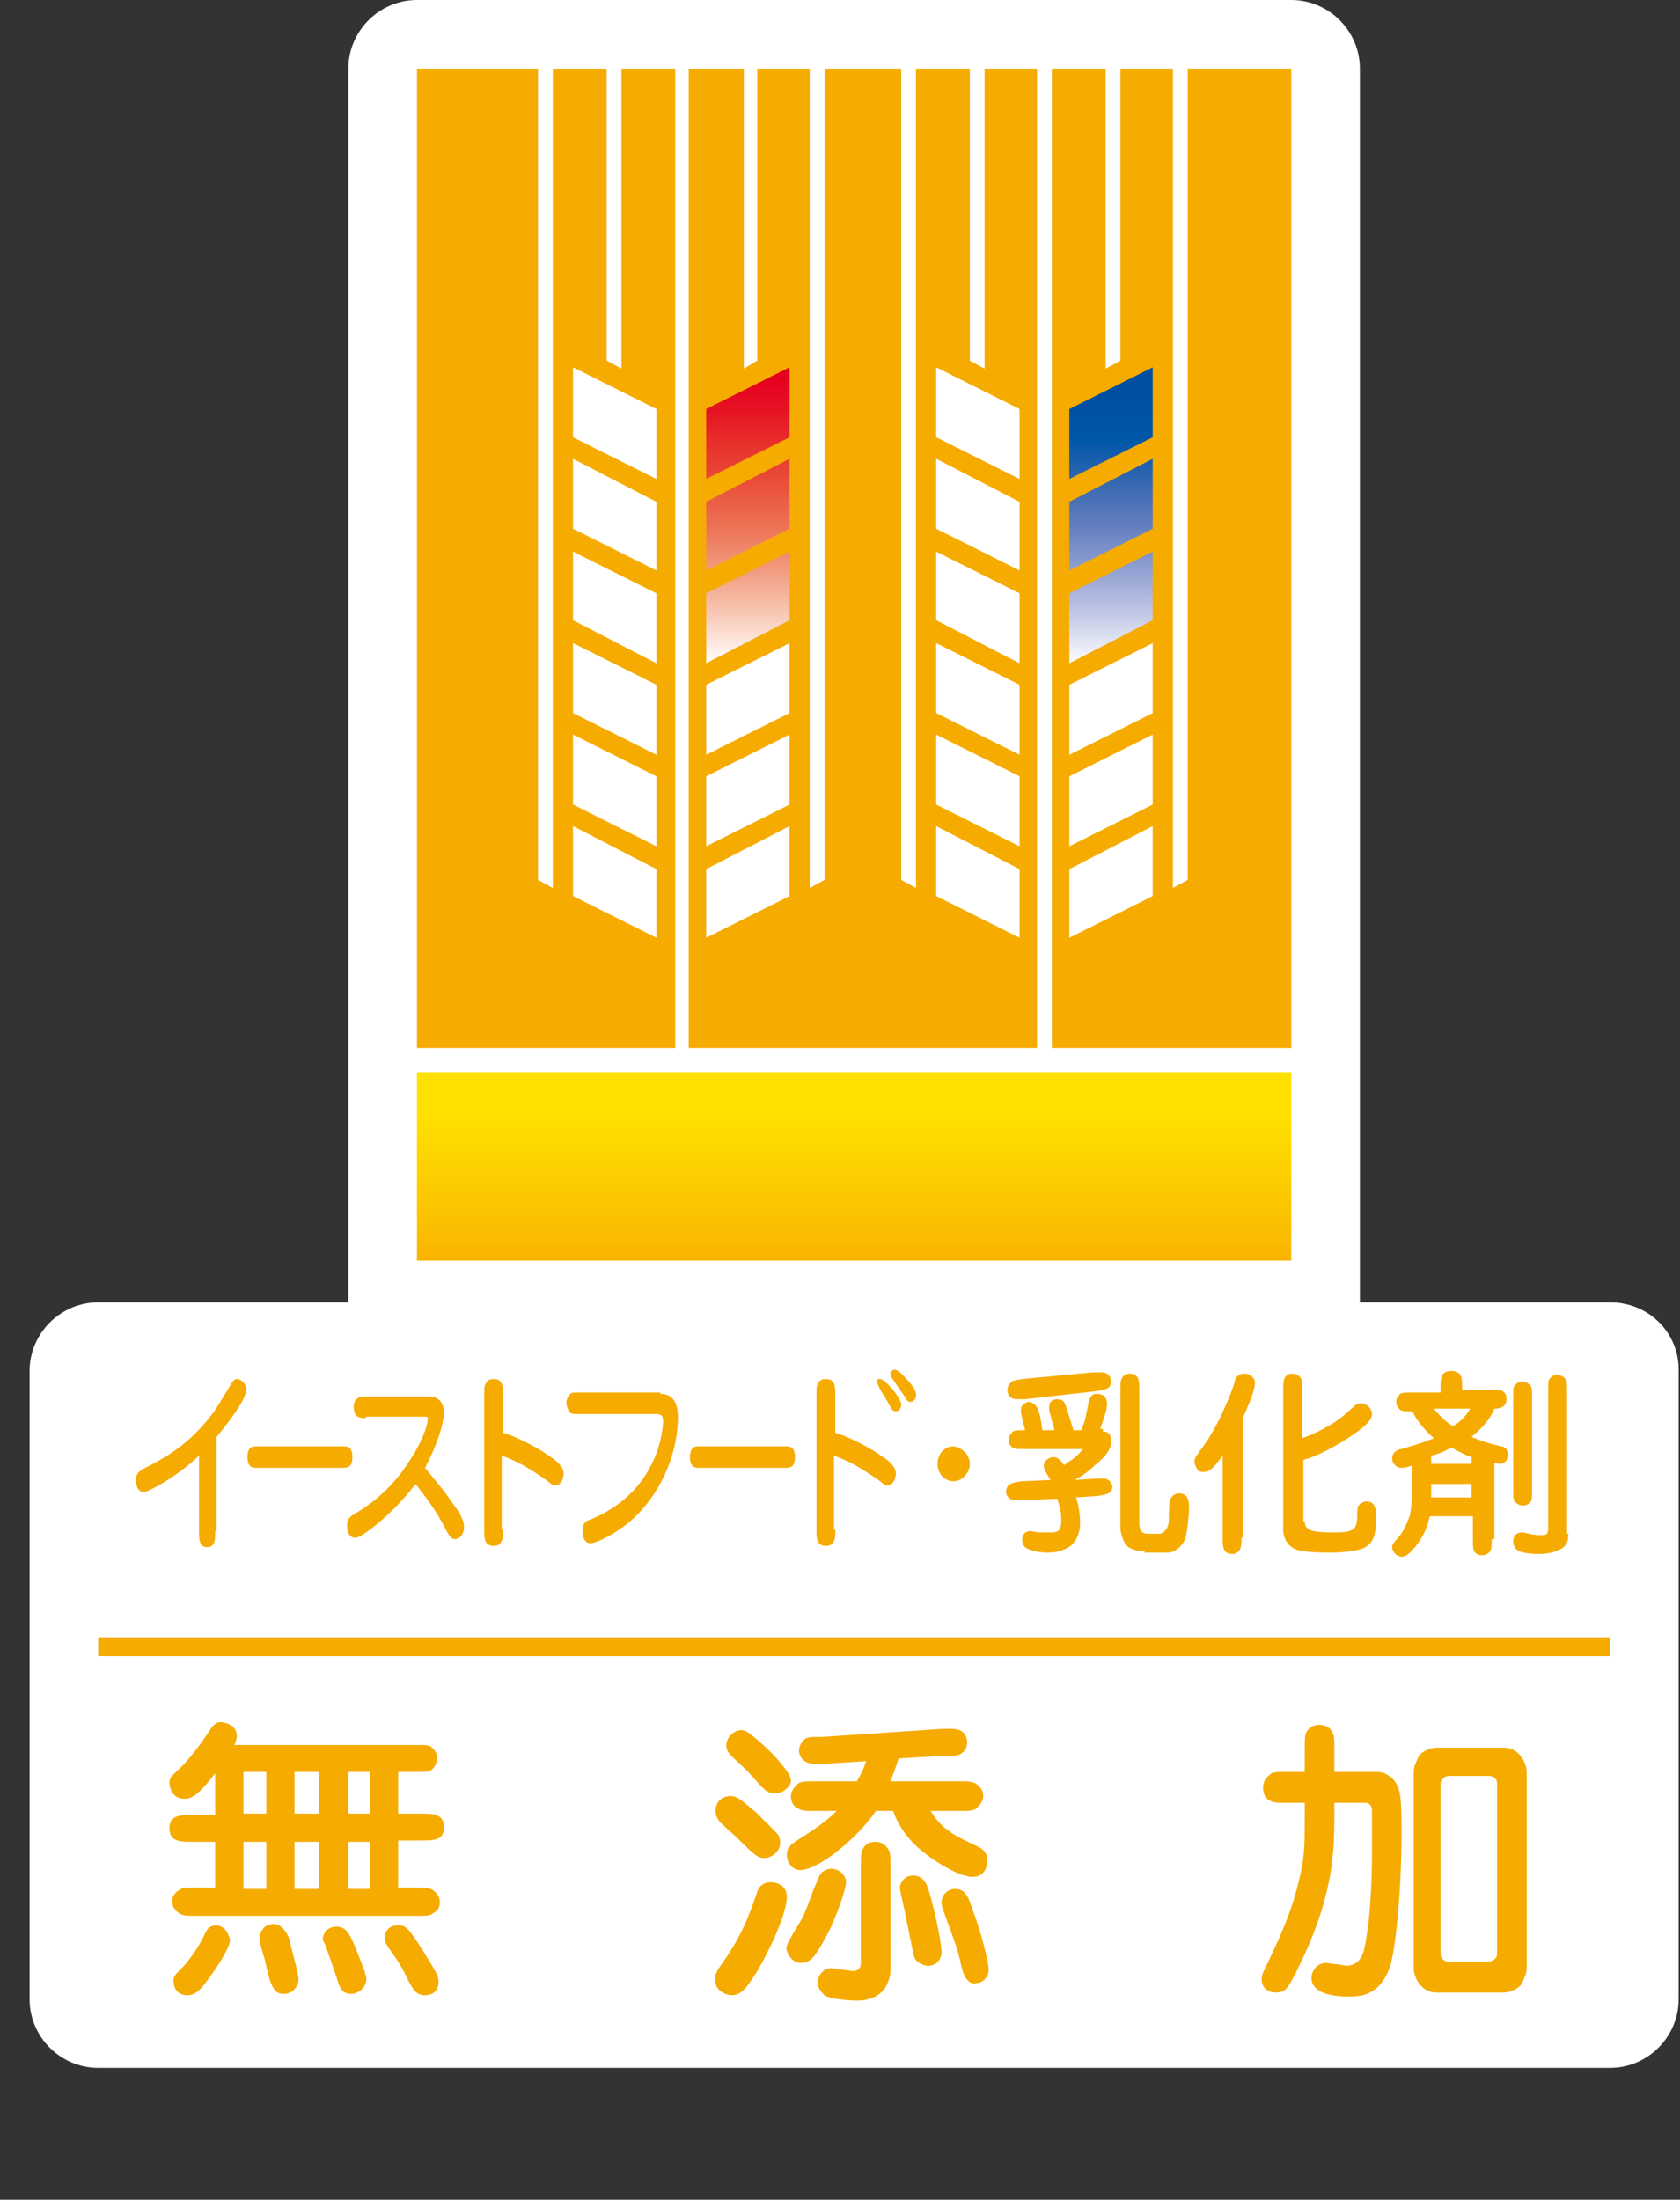<?xml version="1.0" encoding="utf-8"?>
<!-- Generator: Adobe Illustrator 24.1.2, SVG Export Plug-In . SVG Version: 6.00 Build 0)  -->
<svg version="1.1" id="レイヤー_1" xmlns="http://www.w3.org/2000/svg" xmlns:xlink="http://www.w3.org/1999/xlink" x="0px"
	 y="0px" viewBox="0 0 124.9 163.5" style="enable-background:new 0 0 124.9 163.5;" xml:space="preserve">
<rect x="0" y="0" width="124.9" height="163.5" fill="#333333" stroke="none"/>
<style type="text/css">
	.st0{fill:#FFFFFF;}
	.st1{fill:#F6AB00;}
	.st2{fill:url(#SVGID_1_);}
	.st3{fill:url(#SVGID_2_);}
	.st4{fill:url(#SVGID_3_);}
	.st5{fill:url(#SVGID_4_);}
	.st6{fill:url(#SVGID_5_);}
	.st7{fill:url(#SVGID_6_);}
	.st8{fill:url(#SVGID_7_);}
</style>
<path class="st0" d="M119.7,96.8h-18.6V5.1c0-2.8-2.3-5.1-5.1-5.1H31c-2.8,0-5.1,2.3-5.1,5.1v91.7H7.3c-2.8,0-5.1,2.3-5.1,5.1v46.7
	c0,2.8,2.3,5.1,5.1,5.1h112.4c2.8,0,5.1-2.3,5.1-5.1V102C124.9,99.1,122.6,96.8,119.7,96.8z"/>
<polygon class="st1" points="46.2,5.1 46.2,27.4 45.1,26.8 45.1,5.1 41.1,5.1 41.1,66 40,65.4 40,5.1 31,5.1 31,77.9 50.2,77.9 
	50.2,5.1 "/>
<polygon class="st1" points="73.2,5.1 73.2,27.4 72.1,26.8 72.1,5.1 68.1,5.1 68.1,66 67,65.4 67,5.1 61.3,5.1 61.3,65.4 60.2,66 
	60.2,5.1 56.3,5.1 56.3,26.8 55.3,27.4 55.3,5.1 51.2,5.1 51.2,77.9 77.1,77.9 77.1,5.1 "/>
<polygon class="st1" points="88.3,5.1 88.3,65.4 87.2,66 87.2,5.1 83.3,5.1 83.3,26.8 82.2,27.4 82.2,5.1 78.2,5.1 78.2,77.9 
	96,77.9 96,5.1 "/>
<linearGradient id="SVGID_1_" gradientUnits="userSpaceOnUse" x1="43.446" y1="328.124" x2="43.446" y2="290.57" gradientTransform="matrix(0.567 0 0 0.567 30.923 -136.605)">
	<stop  offset="0" style="stop-color:#FFFFFF"/>
	<stop  offset="4.086262e-02" style="stop-color:#FEF3EE"/>
	<stop  offset="0.196" style="stop-color:#F7C3AE"/>
	<stop  offset="0.349" style="stop-color:#F19679"/>
	<stop  offset="0.497" style="stop-color:#ED6F52"/>
	<stop  offset="0.639" style="stop-color:#E94E39"/>
	<stop  offset="0.774" style="stop-color:#E7302B"/>
	<stop  offset="0.897" style="stop-color:#E61123"/>
	<stop  offset="1" style="stop-color:#E60020"/>
</linearGradient>
<polygon class="st2" points="52.5,35.6 58.7,32.5 58.7,27.3 52.5,30.4 "/>
<linearGradient id="SVGID_2_" gradientUnits="userSpaceOnUse" x1="43.446" y1="328.114" x2="43.446" y2="290.57" gradientTransform="matrix(0.567 0 0 0.567 30.923 -136.605)">
	<stop  offset="0" style="stop-color:#FFFFFF"/>
	<stop  offset="4.086262e-02" style="stop-color:#FEF3EE"/>
	<stop  offset="0.196" style="stop-color:#F7C3AE"/>
	<stop  offset="0.349" style="stop-color:#F19679"/>
	<stop  offset="0.497" style="stop-color:#ED6F52"/>
	<stop  offset="0.639" style="stop-color:#E94E39"/>
	<stop  offset="0.774" style="stop-color:#E7302B"/>
	<stop  offset="0.897" style="stop-color:#E61123"/>
	<stop  offset="1" style="stop-color:#E60020"/>
</linearGradient>
<polygon class="st3" points="52.5,42.4 58.7,39.3 58.7,34.1 52.5,37.3 "/>
<linearGradient id="SVGID_3_" gradientUnits="userSpaceOnUse" x1="43.446" y1="328.111" x2="43.446" y2="290.576" gradientTransform="matrix(0.567 0 0 0.567 30.923 -136.605)">
	<stop  offset="0" style="stop-color:#FFFFFF"/>
	<stop  offset="4.086262e-02" style="stop-color:#FEF3EE"/>
	<stop  offset="0.196" style="stop-color:#F7C3AE"/>
	<stop  offset="0.349" style="stop-color:#F19679"/>
	<stop  offset="0.497" style="stop-color:#ED6F52"/>
	<stop  offset="0.639" style="stop-color:#E94E39"/>
	<stop  offset="0.774" style="stop-color:#E7302B"/>
	<stop  offset="0.897" style="stop-color:#E61123"/>
	<stop  offset="1" style="stop-color:#E60020"/>
</linearGradient>
<polygon class="st4" points="52.5,49.3 58.7,46.1 58.7,41 52.5,44.1 "/>
<polygon class="st0" points="48.8,35.6 42.6,32.5 42.6,27.3 48.8,30.4 "/>
<polygon class="st0" points="48.8,42.4 42.6,39.3 42.6,34.1 48.8,37.3 "/>
<polygon class="st0" points="48.8,49.3 42.6,46.1 42.6,41 48.8,44.1 "/>
<polygon class="st0" points="48.8,56.1 42.6,53 42.6,47.8 48.8,50.9 "/>
<polygon class="st0" points="48.8,62.9 42.6,59.8 42.6,54.6 48.8,57.7 "/>
<polygon class="st0" points="48.8,69.7 42.6,66.6 42.6,61.4 48.8,64.6 "/>
<polygon class="st0" points="52.5,56.1 58.7,53 58.7,47.8 52.5,50.9 "/>
<polygon class="st0" points="52.5,62.9 58.7,59.8 58.7,54.6 52.5,57.7 "/>
<polygon class="st0" points="52.5,69.7 58.7,66.6 58.7,61.4 52.5,64.6 "/>
<linearGradient id="SVGID_4_" gradientUnits="userSpaceOnUse" x1="-1.496" y1="328.124" x2="-1.496" y2="290.57" gradientTransform="matrix(0.567 0 0 0.567 83.404 -136.605)">
	<stop  offset="0" style="stop-color:#FFFFFF"/>
	<stop  offset="0.156" style="stop-color:#C9CFE9"/>
	<stop  offset="0.324" style="stop-color:#93A2D2"/>
	<stop  offset="0.487" style="stop-color:#637FBF"/>
	<stop  offset="0.639" style="stop-color:#3667B1"/>
	<stop  offset="0.78" style="stop-color:#0058A8"/>
	<stop  offset="0.905" style="stop-color:#0050A3"/>
	<stop  offset="1" style="stop-color:#004EA2"/>
</linearGradient>
<polygon class="st5" points="79.5,35.6 85.7,32.5 85.7,27.3 79.5,30.4 "/>
<linearGradient id="SVGID_5_" gradientUnits="userSpaceOnUse" x1="-1.496" y1="328.114" x2="-1.496" y2="290.57" gradientTransform="matrix(0.567 0 0 0.567 83.404 -136.605)">
	<stop  offset="0" style="stop-color:#FFFFFF"/>
	<stop  offset="0.156" style="stop-color:#C9CFE9"/>
	<stop  offset="0.324" style="stop-color:#93A2D2"/>
	<stop  offset="0.487" style="stop-color:#637FBF"/>
	<stop  offset="0.639" style="stop-color:#3667B1"/>
	<stop  offset="0.78" style="stop-color:#0058A8"/>
	<stop  offset="0.905" style="stop-color:#0050A3"/>
	<stop  offset="1" style="stop-color:#004EA2"/>
</linearGradient>
<polygon class="st6" points="79.5,42.4 85.7,39.3 85.7,34.1 79.5,37.3 "/>
<linearGradient id="SVGID_6_" gradientUnits="userSpaceOnUse" x1="-1.496" y1="328.111" x2="-1.496" y2="290.576" gradientTransform="matrix(0.567 0 0 0.567 83.404 -136.605)">
	<stop  offset="0" style="stop-color:#FFFFFF"/>
	<stop  offset="0.156" style="stop-color:#C9CFE9"/>
	<stop  offset="0.324" style="stop-color:#93A2D2"/>
	<stop  offset="0.487" style="stop-color:#637FBF"/>
	<stop  offset="0.639" style="stop-color:#3667B1"/>
	<stop  offset="0.78" style="stop-color:#0058A8"/>
	<stop  offset="0.905" style="stop-color:#0050A3"/>
	<stop  offset="1" style="stop-color:#004EA2"/>
</linearGradient>
<polygon class="st7" points="79.5,49.3 85.7,46.1 85.7,41 79.5,44.1 "/>
<polygon class="st0" points="75.8,35.6 69.6,32.5 69.6,27.3 75.8,30.4 "/>
<polygon class="st0" points="75.8,42.4 69.6,39.3 69.6,34.1 75.8,37.3 "/>
<polygon class="st0" points="75.8,49.3 69.6,46.1 69.6,41 75.8,44.1 "/>
<polygon class="st0" points="75.8,56.1 69.6,53 69.6,47.8 75.8,50.9 "/>
<polygon class="st0" points="75.8,62.9 69.6,59.8 69.6,54.6 75.8,57.7 "/>
<polygon class="st0" points="75.8,69.7 69.6,66.6 69.6,61.4 75.8,64.6 "/>
<polygon class="st0" points="79.5,56.1 85.7,53 85.7,47.8 79.5,50.9 "/>
<polygon class="st0" points="79.5,62.9 85.7,59.8 85.7,54.6 79.5,57.7 "/>
<polygon class="st0" points="79.5,69.7 85.7,66.6 85.7,61.4 79.5,64.6 "/>
<linearGradient id="SVGID_7_" gradientUnits="userSpaceOnUse" x1="56.62" y1="461.876" x2="56.62" y2="489.845" gradientTransform="matrix(0.567 0 0 0.567 31.421 -182.363)">
	<stop  offset="0.19" style="stop-color:#FFE100"/>
	<stop  offset="0.697" style="stop-color:#FBC200"/>
	<stop  offset="1" style="stop-color:#F6AB00"/>
</linearGradient>
<rect x="31" y="79.7" class="st8" width="65" height="14"/>
<rect x="7.3" y="121.7" class="st1" width="112.4" height="1.4"/>
<path class="st1" d="M16,113.8c0,0.6,0,1.2-0.6,1.2c-0.6,0-0.6-0.6-0.6-1.2v-5.6c-1.7,1.6-3.8,2.7-4.1,2.7c-0.5,0-0.6-0.6-0.6-0.9
	c0-0.5,0.3-0.7,0.7-0.9c2-1,3.6-2.1,5.2-4.3c0.3-0.5,0.7-1.1,1.1-1.8c0.1-0.2,0.3-0.5,0.5-0.5c0.3,0,0.7,0.3,0.7,0.8
	c0,0.7-1.2,2.3-2.2,3.5V113.8z"/>
<path class="st1" d="M19.1,109.1c-0.3,0-0.7,0-0.7-0.8c0-0.8,0.4-0.8,0.7-0.8h6.4c0.3,0,0.7,0,0.7,0.8c0,0.8-0.4,0.8-0.7,0.8H19.1z"
	/>
<path class="st1" d="M27.2,105.4c-0.4,0-0.9,0-0.9-0.8c0-0.4,0.1-0.5,0.2-0.6c0.2-0.2,0.3-0.2,0.7-0.2h4.7c0.2,0,0.5,0,0.8,0.3
	c0.1,0.1,0.3,0.4,0.3,0.9c0,0.8-0.5,2.4-1.4,4.1c0.8,1,1.2,1.4,2.1,2.7c0.3,0.4,0.8,1.1,0.8,1.7c0,0.7-0.5,0.9-0.7,0.9
	c-0.3,0-0.4-0.3-0.6-0.6c-0.8-1.6-1.4-2.3-2.3-3.5c-1,1.3-2.2,2.5-3.4,3.4c-0.3,0.2-0.8,0.6-1.1,0.6c-0.4,0-0.6-0.4-0.6-0.9
	c0-0.6,0.3-0.7,0.6-0.9c0.5-0.3,2.4-1.4,3.9-3.7c1.1-1.6,1.5-2.9,1.5-3.3c0-0.2,0-0.2-0.3-0.2H27.2z"/>
<path class="st1" d="M37.4,113.7c0,0.6,0,0.7-0.2,1c-0.1,0.1-0.2,0.2-0.5,0.2c-0.7,0-0.7-0.6-0.7-1.2v-10c0-0.6,0-0.7,0.2-1
	c0.1-0.1,0.2-0.2,0.5-0.2c0.7,0,0.7,0.6,0.7,1.2v2.8c0.5,0.1,2.3,0.9,3.4,1.7c0.5,0.3,1.1,0.8,1.1,1.3c0,0.4-0.2,0.9-0.6,0.9
	c-0.2,0-0.2,0-0.7-0.4c-1-0.7-2.1-1.4-3.3-1.8V113.7z"/>
<path class="st1" d="M49.1,103.6c0.5,0,1.3,0.2,1.3,1.7c0,2.9-1.4,6-3.7,7.9c-1,0.8-2.3,1.5-2.8,1.5c-0.4,0-0.6-0.4-0.6-0.9
	c0-0.7,0.4-0.8,0.7-0.9c0.2-0.1,2.9-1.1,4.3-3.8c0.8-1.4,1-3,1-3.5c0-0.4-0.2-0.5-0.5-0.5H43c-0.4,0-0.6,0-0.7-0.2
	c-0.1-0.2-0.2-0.5-0.2-0.6c0-0.2,0.1-0.5,0.3-0.7c0.1-0.1,0.3-0.1,0.6-0.1H49.1z"/>
<path class="st1" d="M52,109.1c-0.3,0-0.7,0-0.7-0.8c0-0.8,0.4-0.8,0.7-0.8h6.4c0.3,0,0.7,0,0.7,0.8c0,0.8-0.4,0.8-0.7,0.8H52z"/>
<path class="st1" d="M62.1,113.7c0,0.6,0,0.7-0.2,1c-0.1,0.1-0.2,0.2-0.5,0.2c-0.7,0-0.7-0.6-0.7-1.2v-10c0-0.6,0-0.7,0.2-1
	c0.1-0.1,0.2-0.2,0.5-0.2c0.7,0,0.7,0.6,0.7,1.2v2.8c0.5,0.1,2.3,0.9,3.4,1.7c0.5,0.3,1.1,0.8,1.1,1.3c0,0.4-0.2,0.9-0.6,0.9
	c-0.2,0-0.2,0-0.7-0.4c-1-0.7-2.1-1.4-3.3-1.8V113.7 M65.4,102.5c0.3,0,0.8,0.6,1,0.8c0.2,0.3,0.6,0.8,0.6,1.1
	c0,0.2-0.1,0.5-0.4,0.5c-0.2,0-0.3-0.1-0.5-0.5c-0.3-0.6-0.4-0.6-0.8-1.4c0-0.1-0.1-0.2-0.1-0.3c0,0,0-0.1,0-0.1
	C65.1,102.6,65.2,102.5,65.4,102.5 M66.5,101.8c0.3,0,0.8,0.6,1,0.8c0.6,0.7,0.6,0.9,0.6,1.1c0,0.3-0.2,0.5-0.4,0.5
	c-0.2,0-0.3-0.1-0.5-0.5c-0.1-0.1-0.7-1-0.9-1.3c-0.1-0.1-0.1-0.2-0.1-0.2c0-0.1,0-0.1,0-0.2C66.3,101.9,66.4,101.8,66.5,101.8z"/>
<path class="st1" d="M72.1,108.8c0,0.7-0.6,1.3-1.2,1.3c-0.7,0-1.2-0.6-1.2-1.3c0-0.7,0.5-1.3,1.2-1.3
	C71.5,107.6,72.1,108.1,72.1,108.8z"/>
<path class="st1" d="M82,106.4c0.5,0,0.6,0.3,0.6,0.8c0,0.7-0.8,1.4-1.2,1.7c-0.5,0.5-1.1,0.9-1.5,1.1l1.6-0.1c0.5,0,0.6,0,0.7,0
	c0.3,0.1,0.5,0.4,0.5,0.6c0,0.2-0.1,0.4-0.3,0.5c-0.2,0.1-0.8,0.2-0.9,0.2l-1.5,0.1c0.2,0.6,0.3,1.3,0.3,1.9c0,0.4-0.1,1.2-0.7,1.7
	c-0.4,0.3-1,0.5-1.7,0.5c-0.5,0-1.3-0.1-1.7-0.4c-0.1-0.1-0.2-0.3-0.2-0.6c0-0.6,0.6-0.6,0.6-0.6c0.1,0,0.5,0.1,0.7,0.1
	c0.1,0,0.3,0,0.7,0c0.6,0,0.9,0,0.9-0.9c0-0.6-0.1-1-0.3-1.6l-2.6,0.1c-0.5,0-0.8,0-0.9-0.1c-0.2-0.1-0.3-0.3-0.3-0.5
	c0-0.7,0.6-0.7,1.1-0.8l2.2-0.1c-0.5-0.8-0.5-0.9-0.5-1.1c0-0.3,0.4-0.6,0.7-0.6c0.4,0,0.6,0.3,0.8,0.6c0.9-0.6,1.1-0.8,1.4-1.2
	h-4.4c-0.5,0-0.7,0-0.8-0.1c-0.2-0.1-0.3-0.3-0.3-0.6c0-0.2,0.1-0.4,0.3-0.6c0.2-0.1,0.4-0.1,0.9-0.1c0-0.1-0.2-0.7-0.2-0.9
	c-0.1-0.3-0.1-0.5-0.1-0.6c0-0.4,0.4-0.6,0.6-0.6c0.1,0,0.4,0.1,0.6,0.4c0.2,0.4,0.3,1,0.4,1.7h0.9c-0.2-0.6-0.2-0.8-0.3-1.1
	c-0.1-0.3-0.1-0.5-0.1-0.6c0-0.1,0-0.6,0.6-0.6c0.3,0,0.5,0.1,0.6,0.4c0.1,0.2,0.5,1.6,0.6,1.9h0.6c0.3-0.8,0.3-0.9,0.5-1.9
	c0.1-0.6,0.3-0.8,0.6-0.8c0.5,0,0.8,0.2,0.8,0.8c0,0.4-0.3,1.2-0.5,1.8H82 M81.3,102c0.4,0,0.4,0,0.6,0c0.5,0,0.7,0.4,0.7,0.7
	c0,0.5-0.4,0.6-1.1,0.7l-5.3,0.6c-0.4,0-0.4,0-0.5,0c-0.2,0-0.8,0-0.8-0.7c0-0.1,0-0.3,0.3-0.6c0.1-0.1,0.3-0.1,0.8-0.2L81.3,102
	 M85.1,115.3c-0.7,0-1-0.2-1.2-0.3c-0.5-0.4-0.6-1.3-0.6-1.3v-10.4c0-0.7,0-0.7,0.2-1c0.1-0.1,0.2-0.2,0.5-0.2
	c0.7,0,0.7,0.6,0.7,1.2v9.9c0,0.4,0.1,0.8,0.6,0.8h0.9c0.3,0,0.7-0.4,0.7-1c0-0.2,0-1.3,0.1-1.5c0.1-0.3,0.3-0.5,0.7-0.5
	c0.7,0,0.7,0.8,0.7,1c0,0.4-0.1,1.8-0.3,2.4c-0.1,0.3-0.6,1-1.3,1H85.1z"/>
<path class="st1" d="M92.3,114.3c0,0.5,0,1.2-0.7,1.2c-0.7,0-0.7-0.6-0.7-1.2v-6.1c-0.9,1.2-1.1,1.2-1.4,1.2c-0.2,0-0.4,0-0.5-0.2
	c-0.1-0.2-0.2-0.4-0.2-0.5c0-0.3,0-0.3,0.8-1.4c1.1-1.6,2-3.9,2.2-4.6c0-0.2,0.2-0.6,0.7-0.6c0.5,0,0.8,0.4,0.8,0.6
	c0,0.7-0.4,1.5-0.9,2.7V114.3 M97,113.1c0,0.4,0.2,0.5,0.4,0.6c0.1,0.1,0.6,0.2,1.7,0.2c1.4,0,1.8-0.1,1.8-1.2c0-0.4,0-0.6,0.1-0.8
	c0.1-0.1,0.3-0.3,0.6-0.3c0.7,0,0.7,0.7,0.7,1.1c0,1.2-0.1,1.9-0.8,2.3c-0.5,0.3-1.8,0.4-2.5,0.4c-0.6,0-2.3,0-2.8-0.3
	c-0.4-0.2-0.8-0.7-0.8-1.4v-10.4c0-0.6,0-1.2,0.7-1.2c0.2,0,0.4,0.1,0.5,0.2c0.2,0.2,0.2,0.4,0.2,1v3.6c0.9-0.3,2.3-1,3.1-1.7
	c0.8-0.7,0.8-0.7,0.9-0.8c0.1,0,0.2-0.1,0.4-0.1c0.4,0,0.8,0.4,0.8,0.8c0,0.5-0.6,1-1.8,1.8c-1.1,0.7-2.4,1.4-3.3,1.6V113.1z"/>
<path class="st1" d="M110.9,114.4c0,0.6,0,0.8-0.2,1c-0.1,0.1-0.3,0.2-0.5,0.2c-0.3,0-0.5-0.1-0.6-0.3c-0.1-0.2-0.1-0.4-0.1-0.9
	v-1.7h-3.2c-0.2,0.8-0.4,1.4-1.1,2.3c-0.6,0.7-0.8,0.7-1,0.7c-0.4,0-0.7-0.4-0.7-0.7c0-0.2,0-0.2,0.6-0.9c0.1-0.1,0.4-0.6,0.7-1.4
	c0.1-0.4,0.2-1.5,0.2-1.6v-2.2c-0.2,0.1-0.5,0.2-0.8,0.2c-0.4,0-0.7-0.3-0.7-0.7c0-0.5,0.5-0.7,0.7-0.7c1-0.3,1.4-0.4,2.4-0.8
	c-0.8-0.7-1.3-1.4-1.6-2c-0.6,0-0.7,0-0.9-0.1c-0.2-0.2-0.3-0.4-0.3-0.6c0-0.3,0.2-0.5,0.3-0.6c0.2-0.1,0.4-0.1,0.8-0.1h2.2V103
	c0-0.5,0-1.1,0.8-1.1c0.8,0,0.8,0.6,0.8,1.1v0.3h2.2c0.5,0,0.7,0,0.8,0.1c0.3,0.2,0.3,0.4,0.3,0.6c0,0.7-0.7,0.7-0.9,0.7
	c-0.2,0.5-0.6,1.2-1.7,2.1c0.7,0.3,1.3,0.5,2.2,0.7c0.1,0,0.5,0.1,0.5,0.6c0,0.1,0,0.7-0.6,0.7c-0.1,0-0.2,0-0.4-0.1V114.4
	 M109.4,108.3c-0.4-0.1-0.9-0.4-1.5-0.7c-0.2,0.1-0.7,0.4-1.5,0.6v0.6h3V108.3 M106.4,110.3v0.7v0.3h3v-1H106.4 M106.6,104.7
	c0.4,0.5,0.9,1,1.4,1.3c0.4-0.2,0.9-0.6,1.3-1.3H106.6 M113.9,110.8c0,0.5,0,0.7-0.1,0.8c-0.2,0.3-0.5,0.3-0.6,0.3
	c-0.3,0-0.5-0.2-0.6-0.3c-0.1-0.2-0.1-0.4-0.1-0.9v-6.9c0-0.5,0-0.7,0.1-0.8c0.2-0.3,0.5-0.3,0.6-0.3c0.3,0,0.5,0.2,0.6,0.3
	c0.1,0.2,0.1,0.4,0.1,0.8V110.8 M116.6,114c0,0.3,0,0.8-0.5,1.1c-0.5,0.3-1.1,0.4-1.7,0.4c-0.2,0-1.2,0-1.6-0.3
	c-0.2-0.1-0.3-0.4-0.3-0.6c0-0.6,0.4-0.7,0.7-0.7c0.1,0,0.4,0.1,0.5,0.1c0.3,0.1,0.8,0.1,0.9,0.1c0.3,0,0.5,0,0.5-0.5v-10.3
	c0-0.5,0-0.7,0.1-0.8c0.2-0.3,0.4-0.3,0.6-0.3c0.3,0,0.5,0.2,0.6,0.3c0.1,0.1,0.1,0.4,0.1,0.8V114z"/>
<path class="st1" d="M16,136.9h-1.6c-1,0-1.8,0-1.8-1c0-1,0.8-1,1.8-1H16v-3.1c-1.3,1.7-1.8,1.9-2.3,1.9c-0.8,0-1.1-0.7-1.1-1.2
	c0-0.4,0.1-0.4,0.9-1.2c0.4-0.4,1.2-1.3,2.1-2.7c0.1-0.2,0.4-0.6,0.8-0.6c0.1,0,1.2,0.1,1.2,1c0,0.3-0.1,0.6-0.2,0.7h13.3
	c1,0,1.1,0,1.3,0.1c0.4,0.3,0.5,0.6,0.5,0.9c0,0.4-0.3,0.8-0.5,0.9c-0.2,0.1-0.4,0.1-1.3,0.1h-1.1v3.1h1.6c1,0,1.8,0,1.8,1
	c0,1-0.7,1-1.8,1h-1.6v3.5h1.3c0.7,0,1,0,1.3,0.2c0.4,0.3,0.5,0.6,0.5,0.9c0,0.5-0.3,0.7-0.5,0.8c-0.2,0.2-0.5,0.2-1.3,0.2H14.6
	c-0.7,0-1,0-1.3-0.2c-0.4-0.3-0.5-0.6-0.5-0.9c0-0.4,0.3-0.7,0.5-0.8c0.2-0.2,0.5-0.2,1.3-0.2H16V136.9 M16.8,143.5
	c0.2,0.3,0.3,0.6,0.3,0.7c0,0.7-1.5,2.8-2,3.4c-0.5,0.6-0.8,0.7-1.2,0.7c-0.6,0-1-0.4-1-1.1c0-0.3,0.1-0.4,0.6-0.9
	c0.2-0.2,1.1-1.2,1.7-2.5c0.2-0.4,0.3-0.7,1-0.7C16.4,143.2,16.6,143.2,16.8,143.5 M18.1,134.8h1.7v-3.1h-1.7V134.8 M18.1,140.4h1.7
	v-3.5h-1.7V140.4 M21.6,144.5c0,0.1,0.6,2.2,0.6,2.6c0,0.6-0.5,1.1-1.1,1.1c-0.7,0-0.8-0.5-1-0.9c-0.1-0.4-0.2-0.6-0.4-1.6
	c-0.4-1.3-0.4-1.4-0.4-1.7c0-0.3,0.2-0.6,0.4-0.8c0.2-0.1,0.4-0.2,0.7-0.2C21.2,143.1,21.6,144.2,21.6,144.5 M21.9,131.7v3.1h1.8
	v-3.1H21.9 M21.9,136.9v3.5h1.8v-3.5H21.9 M26.1,148.2c-0.8,0-0.9-0.7-1.1-1.3c-0.2-0.6-0.7-2-0.8-2.3c-0.2-0.4-0.2-0.4-0.2-0.5
	c0-0.3,0.3-0.9,1-0.9c0.9,0,1.1,0.7,2.1,3.3c0.1,0.4,0.2,0.6,0.1,0.8C27.1,147.9,26.5,148.2,26.1,148.2 M25.9,131.7v3.1h1.6v-3.1
	H25.9 M25.9,136.9v3.5h1.6v-3.5H25.9 M31.6,148.3c-0.7,0-0.9-0.5-1.2-1c-0.4-0.9-0.9-1.7-1.5-2.5c-0.1-0.2-0.3-0.4-0.3-0.8
	c0-0.3,0.2-0.9,1-0.9c0.6,0,0.8,0.3,1.6,1.5c0.5,0.8,1,1.6,1.2,2c0.1,0.2,0.2,0.4,0.2,0.7C32.6,148.2,31.9,148.3,31.6,148.3z"/>
<path class="st1" d="M56.8,138.1c-0.4,0-0.6-0.1-1.9-1.4c-0.4-0.4-0.9-0.8-1.3-1.2c-0.3-0.3-0.4-0.6-0.4-0.9c0-0.7,0.5-1.1,1.1-1.1
	c0.5,0,0.7,0.2,1.9,1.2c0.4,0.4,1.2,1.2,1.5,1.5c0.2,0.2,0.3,0.4,0.3,0.8C58,137.6,57.4,138.1,56.8,138.1 M53.5,146.2
	c1.6-2.2,2.2-3.8,2.8-5.6c0.2-0.6,0.7-0.7,1-0.7c0.4,0,1.2,0.2,1.2,1.1c0,1.4-1.8,5.1-2.8,6.4c-0.4,0.6-0.8,0.9-1.3,0.9
	c-0.5,0-1.2-0.4-1.2-1C53.1,146.8,53.3,146.5,53.5,146.2 M57.6,133.3c-0.6,0-0.8-0.3-1.8-1.4c-0.2-0.3-1.5-1.4-1.6-1.6
	c-0.1-0.1-0.2-0.3-0.2-0.6c0-0.5,0.5-1.1,1.1-1.1c0.3,0,0.5,0.1,1.3,0.8c0.7,0.6,1.4,1.3,2,2.1c0.3,0.4,0.4,0.6,0.4,0.9
	C58.8,132.7,58.3,133.3,57.6,133.3 M59.2,143.3c0.7-1.1,0.7-1.3,1.3-2.9c0.2-0.4,0.4-1,0.5-1.1c0.1-0.2,0.5-0.4,0.8-0.4
	c0.7,0,1.1,0.6,1.1,1c0,0.2-0.3,1.6-1.3,3.7c-0.9,1.7-1.3,2.3-2,2.3c-0.5,0-0.9-0.3-1.1-0.9C58.4,144.7,58.5,144.5,59.2,143.3
	 M65.2,134.5c-0.3,0.4-0.6,0.9-1.7,2c-2.3,2.2-3.6,2.5-4,2.5c-0.4,0-1-0.3-1-1.2c0-0.4,0.2-0.6,0.6-0.9c1.2-0.8,2.1-1.3,3.1-2.3
	h-1.6c-0.7,0-1,0-1.3-0.2c-0.4-0.2-0.5-0.6-0.5-0.9c0-0.4,0.3-0.7,0.5-0.9c0.2-0.2,0.6-0.2,1.3-0.2h3.1c0.5-0.8,0.6-1.3,0.7-1.5
	l-3.1,0.2c-0.5,0-0.6,0-0.7,0c-1.1,0-1.2-0.8-1.2-1c0-0.4,0.3-0.7,0.4-0.8c0.2-0.2,0.5-0.2,1.3-0.2l9-0.6c0.5,0,0.6,0,0.7,0
	c1.1,0,1.1,0.9,1.1,1c0,0.4-0.2,0.7-0.4,0.8c-0.2,0.2-0.5,0.2-1.2,0.2l-3.5,0.2c0,0.1-0.3,0.9-0.6,1.7h5.1c0.7,0,1,0,1.3,0.2
	c0.4,0.3,0.5,0.6,0.5,0.9c0,0.4-0.3,0.7-0.5,0.9c-0.2,0.2-0.6,0.2-1.3,0.2h-2.1c0.8,1.4,1.9,1.9,3.4,2.6c0.4,0.2,0.8,0.4,0.8,1.1
	c0,0.1,0,1.2-1.1,1.2c-1.2,0-3.5-1.6-4.3-2.4c-0.7-0.7-1.3-1.6-1.6-2.5H65.2 M64,138.7c0-0.9,0-1.1,0.3-1.5c0.2-0.2,0.4-0.3,0.8-0.3
	c0.5,0,0.8,0.3,0.9,0.5c0.2,0.2,0.2,0.6,0.2,1.3v7.9c0,0.2-0.2,1.1-0.7,1.5c-0.2,0.2-0.8,0.6-1.7,0.6c-0.6,0-2.1-0.1-2.5-0.4
	c-0.2-0.2-0.5-0.5-0.5-0.9c0-0.6,0.4-1.1,1-1.1c0.2,0,1.5,0.2,1.6,0.2c0.4,0,0.6-0.2,0.6-0.6V138.7 M67.9,145.2
	c-0.7-3.4-0.7-3.5-0.9-4.3c0-0.1-0.1-0.4-0.1-0.6c0-0.3,0.3-0.9,1-0.9c0.5,0,0.8,0.3,1,0.7c0.4,1,1.1,4.2,1.1,5c0,0.7-0.6,1.1-1.2,1
	C68.6,146,68,145.9,67.9,145.2 M71.4,145.8c-0.2-0.8-0.2-0.9-1.2-3.6c-0.1-0.3-0.2-0.5-0.2-0.8c0-0.6,0.5-1,1-1c0.8,0,1,0.6,1.4,1.8
	c0.5,1.3,1.1,3.6,1.1,4.2c0,0.6-0.5,1-0.9,1C71.8,147.6,71.5,146.4,71.4,145.8z"/>
<path class="st1" d="M102.4,131.7c0.5,0,1,0.3,1.3,0.7c0.4,0.6,0.5,1.1,0.5,3.8c0,3.9-0.4,8.7-0.9,10.1c-0.7,1.8-1.8,2.1-3,2.1
	c-1.4,0-2.8-0.3-2.8-1.4c0-0.5,0.4-1.1,1.1-1.1c0.1,0,0.6,0.1,0.9,0.1c0.1,0,0.4,0.1,0.6,0.1c0.6,0,1.2-0.3,1.4-1.6
	c0.5-2.6,0.5-6.2,0.5-7v-2.9c0-0.4-0.2-0.6-0.5-0.6h-2.3v1c0,2.8-0.1,6.2-2.9,11.7c-0.6,1.2-0.8,1.4-1.5,1.4c-0.2,0-1-0.1-1-1
	c0-0.3,0.1-0.5,0.3-0.9c0.9-1.9,2-4.1,2.6-7c0.3-1.5,0.3-2,0.3-4.3v-0.9h-1.3c-0.9,0-1.1,0-1.5-0.3c-0.2-0.2-0.3-0.5-0.3-0.8
	c0-0.6,0.3-0.8,0.5-1c0.2-0.2,0.6-0.2,1.3-0.2H97V130c0-0.9,0-1.2,0.3-1.5c0.2-0.2,0.5-0.3,0.8-0.3c0.4,0,0.8,0.2,0.9,0.5
	c0.2,0.2,0.2,0.6,0.2,1.3v1.7H102.4 M111.8,129.9c1.2,0,1.7,1.2,1.7,1.8v14.6c0,0.4-0.2,0.8-0.4,1.2c-0.4,0.5-1.1,0.6-1.3,0.6h-5
	c-1.2,0-1.7-1.2-1.7-1.8v-14.6c0-0.4,0.2-0.8,0.4-1.2c0.4-0.5,1.1-0.6,1.3-0.6H111.8 M107.7,132c-0.3,0-0.6,0.3-0.6,0.5v12.8
	c0,0.2,0.2,0.5,0.6,0.5h3c0.3,0,0.6-0.3,0.6-0.5v-12.8c0-0.2-0.2-0.5-0.6-0.5H107.7z"/>
</svg>
